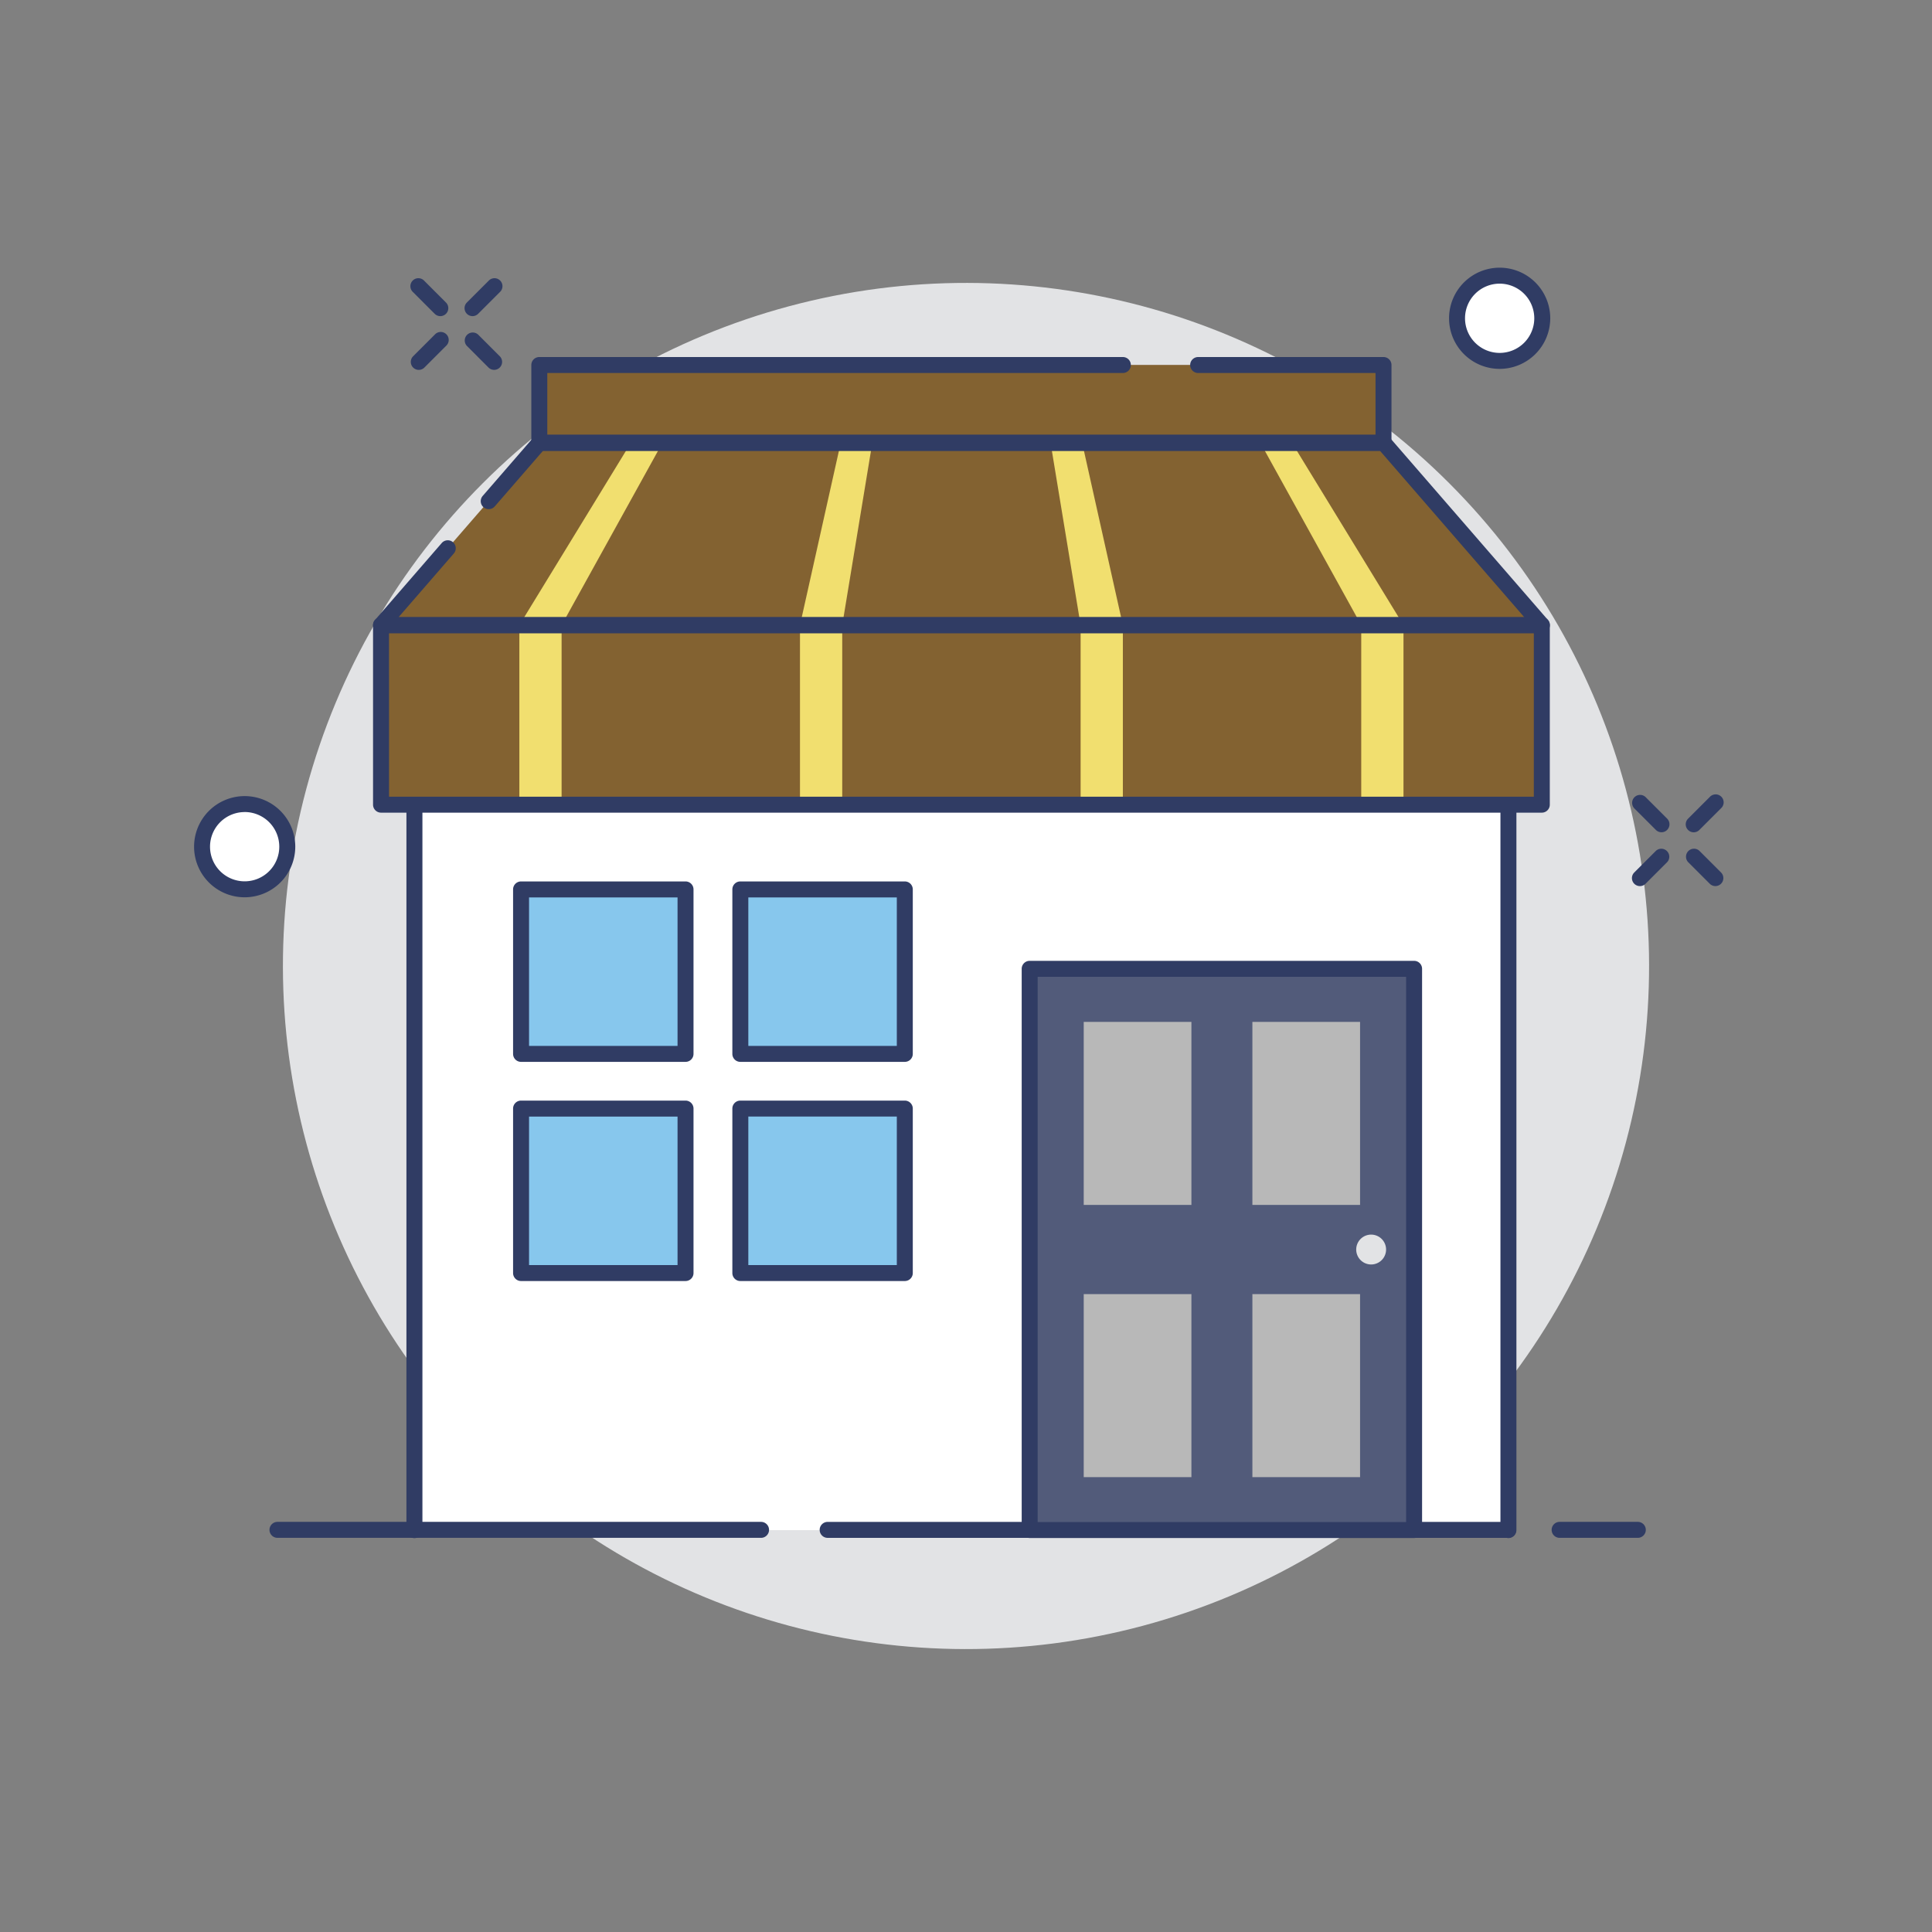 <svg xmlns="http://www.w3.org/2000/svg" width="85.65" height="85.65" viewBox="0 0 85.65 85.65"><rect x="0" y="0" width="85.65" height="85.65" fill="#808080" stroke="none"/><defs><style>.a{fill:#e2e3e5;}.b{fill:#fff;}.c{fill:#303c64;}.d{fill:#836231;}.e{fill:#f1df6f;}.f{fill:#87c7ed;}.g{fill:#525b7a;}.h{fill:#b8b8b8;}</style></defs><g transform="translate(-408.281 -60.032)"><circle class="a" cx="30.282" cy="30.282" r="30.282" transform="translate(408.281 102.857) rotate(-45)"/><g transform="translate(416.884 71.899)"><g transform="translate(55.637)"><path class="b" d="M555.682,81.038a1.889,1.889,0,1,1-1.889-1.889A1.889,1.889,0,0,1,555.682,81.038Z" transform="translate(-551.55 -78.795)"/><path class="c" d="M553.323,82.811a2.243,2.243,0,1,1,2.243-2.243A2.246,2.246,0,0,1,553.323,82.811Zm0-3.778a1.535,1.535,0,1,0,1.535,1.535A1.536,1.536,0,0,0,553.323,79.033Z" transform="translate(-551.08 -78.325)"/></g><g transform="translate(0 23.424)"><circle class="b" cx="1.889" cy="1.889" r="1.889" transform="translate(0.354 0.354)"/><path class="c" d="M423.794,137.3a2.243,2.243,0,1,1,2.244-2.243A2.246,2.246,0,0,1,423.794,137.3Zm0-3.778a1.535,1.535,0,1,0,1.535,1.535A1.536,1.536,0,0,0,423.794,133.52Z" transform="translate(-421.551 -132.812)"/></g><g transform="translate(63.741 23.357)"><g transform="translate(2.384)"><line class="b" x1="0.965" y2="0.965" transform="translate(0.354 0.354)"/><path class="c" d="M575.831,134.33a.354.354,0,0,1-.25-.6l.965-.965a.354.354,0,1,1,.5.5l-.965.965A.353.353,0,0,1,575.831,134.33Z" transform="translate(-575.477 -132.656)"/></g><g transform="translate(0 2.385)"><line class="b" x1="0.965" y2="0.965" transform="translate(0.354 0.354)"/><path class="c" d="M570.284,139.877a.354.354,0,0,1-.251-.6l.965-.965a.354.354,0,0,1,.5.5l-.965.965A.352.352,0,0,1,570.284,139.877Z" transform="translate(-569.93 -138.203)"/></g><g transform="translate(0 0)"><line class="b" x2="0.965" y2="0.965" transform="translate(0.354 0.354)"/><path class="c" d="M571.249,134.33a.353.353,0,0,1-.251-.1l-.965-.965a.354.354,0,0,1,.5-.5l.965.965a.354.354,0,0,1-.25.6Z" transform="translate(-569.93 -132.658)"/><g transform="translate(2.384 2.384)"><line class="b" x2="0.965" y2="0.965" transform="translate(0.354 0.354)"/><path class="c" d="M576.8,139.877a.352.352,0,0,1-.25-.1l-.965-.965a.354.354,0,0,1,.5-.5l.965.965a.354.354,0,0,1-.251.6Z" transform="translate(-575.477 -138.203)"/></g></g></g><g transform="translate(9.604 0.472)"><g transform="translate(2.384)"><line class="b" x1="0.965" y2="0.965" transform="translate(0.354 0.354)"/><path class="c" d="M449.791,81.1a.354.354,0,0,1-.251-.6l.965-.965a.354.354,0,1,1,.5.5l-.965.965A.353.353,0,0,1,449.791,81.1Z" transform="translate(-449.437 -79.424)"/></g><g transform="translate(0 2.385)"><line class="b" x1="0.965" y2="0.965" transform="translate(0.354 0.354)"/><path class="c" d="M444.245,86.644a.354.354,0,0,1-.25-.6l.965-.965a.354.354,0,1,1,.5.5l-.965.965A.355.355,0,0,1,444.245,86.644Z" transform="translate(-443.891 -84.97)"/></g><line class="b" x2="0.965" y2="0.965" transform="translate(0.354 0.354)"/><path class="c" d="M445.21,81.1a.353.353,0,0,1-.251-.1l-.965-.965a.354.354,0,1,1,.5-.5l.965.965a.354.354,0,0,1-.251.6Z" transform="translate(-443.891 -79.424)"/><g transform="translate(2.384 2.385)"><line class="b" x2="0.965" y2="0.965" transform="translate(0.354 0.354)"/><path class="c" d="M450.756,86.643a.353.353,0,0,1-.25-.1l-.965-.965a.354.354,0,0,1,.5-.5l.965.965a.354.354,0,0,1-.251.6Z" transform="translate(-449.437 -84.97)"/></g></g></g><g transform="translate(426.299 95.319)"><path class="b" d="M492.829,165.964V133.771h-48.5v32.193" transform="translate(-443.977 -133.417)"/><path class="c" d="M443.861,165.849a.354.354,0,0,1-.354-.354V133.3a.354.354,0,0,1,.354-.354h48.5a.354.354,0,0,1,.354.354v32.193a.354.354,0,1,1-.708,0V133.656H444.216v31.839A.354.354,0,0,1,443.861,165.849Z" transform="translate(-443.507 -132.948)"/></g><g transform="translate(444.619 127.5)"><line class="b" x2="30.171" transform="translate(0.354 0.354)"/><path class="c" d="M486.493,208.541a.354.354,0,1,1,0-.708h30.171a.354.354,0,1,1,0,.708Z" transform="translate(-486.139 -207.832)"/></g><g transform="translate(420.228 127.5)"><line class="b" x2="21.438" transform="translate(0.354 0.354)"/><path class="c" d="M451.124,208.541H429.685a.354.354,0,0,1,0-.708h21.438a.354.354,0,0,1,0,.708Z" transform="translate(-429.331 -207.833)"/></g><g transform="translate(477.069 127.5)"><line class="b" x2="3.467" transform="translate(0.354 0.354)"/><path class="c" d="M565.48,208.54h-3.466a.354.354,0,1,1,0-.708h3.466a.354.354,0,0,1,0,.708Z" transform="translate(-561.66 -207.832)"/></g><g transform="translate(425.173 79.661)"><path class="d" d="M447.9,96.435l-7.017,8.089h51.46l-7.017-8.089Z" transform="translate(-440.886 -96.435)"/></g><g transform="translate(425.173 87.741)"><rect class="d" width="51.459" height="7.962"/></g><g transform="translate(431.305 79.658)"><g transform="translate(0 8.089)"><rect class="e" width="1.873" height="7.962"/><g transform="translate(12.441)"><rect class="e" width="1.873" height="7.962"/></g><g transform="translate(24.882)"><rect class="e" width="1.873" height="7.962"/></g><g transform="translate(37.323)"><rect class="e" width="1.873" height="7.962"/></g></g><g transform="translate(0 0)"><path class="e" d="M455.15,104.524h1.873l4.474-8.089h-1.4Z" transform="translate(-455.15 -96.435)"/></g><g transform="translate(12.441 0)"><path class="e" d="M484.09,104.524h1.873l1.334-8.089h-1.4Z" transform="translate(-484.09 -96.435)"/></g><g transform="translate(23.548)"><path class="e" d="M511.261,104.524h1.873l-1.806-8.089h-1.4Z" transform="translate(-509.927 -96.435)"/></g><g transform="translate(32.849)"><path class="e" d="M536.036,104.524h1.873l-4.946-8.089h-1.4Z" transform="translate(-531.562 -96.435)"/></g></g><g transform="translate(431.836 75.86)"><path class="d" d="M483.079,88.4H457.209v3.452h37.425V88.4h-8.217" transform="translate(-456.855 -88.05)"/><path class="c" d="M494.164,91.741H456.739a.354.354,0,0,1-.354-.354V87.934a.354.354,0,0,1,.354-.354h25.87a.354.354,0,1,1,0,.708H457.093v2.744H493.81V88.288h-7.863a.354.354,0,0,1,0-.708h8.217a.354.354,0,0,1,.354.354v3.452A.354.354,0,0,1,494.164,91.741Z" transform="translate(-456.385 -87.58)"/></g><g transform="translate(431.027 99.108)"><rect class="f" width="7.291" height="7.291" transform="translate(0.354 0.354)"/><path class="c" d="M462.128,149.725h-7.291a.354.354,0,0,1-.354-.354V142.08a.354.354,0,0,1,.354-.354h7.291a.354.354,0,0,1,.354.354v7.291A.354.354,0,0,1,462.128,149.725Zm-6.937-.708h6.583v-6.583h-6.583Z" transform="translate(-454.483 -141.726)"/></g><g transform="translate(440.748 99.108)"><rect class="f" width="7.291" height="7.291" transform="translate(0.354 0.354)"/><path class="c" d="M484.754,149.725h-7.291a.354.354,0,0,1-.354-.354V142.08a.354.354,0,0,1,.354-.354h7.291a.354.354,0,0,1,.354.354v7.291A.354.354,0,0,1,484.754,149.725Zm-6.937-.708H484.4v-6.583h-6.583Z" transform="translate(-477.109 -141.726)"/></g><g transform="translate(431.027 108.824)"><rect class="f" width="7.291" height="7.291" transform="translate(0.354 0.354)"/><path class="c" d="M462.128,172.352h-7.291a.354.354,0,0,1-.354-.354v-7.291a.354.354,0,0,1,.354-.354h7.291a.354.354,0,0,1,.354.354V172A.354.354,0,0,1,462.128,172.352Zm-6.937-.708h6.583v-6.583h-6.583Z" transform="translate(-454.483 -164.353)"/></g><g transform="translate(440.748 108.824)"><rect class="f" width="7.291" height="7.291" transform="translate(0.354 0.354)"/><path class="c" d="M484.754,172.352h-7.291a.354.354,0,0,1-.354-.354v-7.291a.354.354,0,0,1,.354-.354h7.291a.354.354,0,0,1,.354.354V172A.354.354,0,0,1,484.754,172.352Zm-6.937-.708H484.4v-6.583h-6.583Z" transform="translate(-477.109 -164.353)"/></g><g transform="translate(453.575 102.628)"><rect class="g" width="17.042" height="24.88" transform="translate(0.354 0.354)"/><path class="c" d="M507.326,175.546a.355.355,0,0,1-.354-.354v-24.88a.354.354,0,0,1,.354-.354h17.042a.354.354,0,0,1,.354.354v24.88a.354.354,0,0,1-.354.354Zm.354-24.88v24.172h16.334V150.666Z" transform="translate(-506.972 -149.958)"/></g><g transform="translate(456.325 105.335)"><rect class="h" width="8.114" height="4.774" transform="translate(4.774 0) rotate(90)"/></g><g transform="translate(463.802 105.335)"><rect class="h" width="8.114" height="4.774" transform="translate(4.774 0) rotate(90)"/></g><g transform="translate(456.325 117.403)"><rect class="h" width="8.114" height="4.774" transform="translate(4.774 0) rotate(90)"/></g><g transform="translate(463.802 117.403)"><rect class="h" width="8.114" height="4.774" transform="translate(4.774) rotate(90)"/></g><g transform="translate(468.406 114.765)"><path class="a" d="M542.8,178.841a.662.662,0,1,1-.662-.662A.662.662,0,0,1,542.8,178.841Z" transform="translate(-541.477 -178.179)"/></g><g transform="translate(424.819 79.307)"><path class="c" d="M491.876,104.408h-51.46a.354.354,0,0,1-.267-.586l2.959-3.412a.354.354,0,0,1,.535.464l-2.45,2.825H491.1l-6.4-7.381H447.6l-2.141,2.468a.354.354,0,1,1-.535-.464l2.247-2.591a.353.353,0,0,1,.267-.122h37.425a.353.353,0,0,1,.268.122l7.017,8.089a.354.354,0,0,1-.267.586Z" transform="translate(-440.063 -95.611)"/></g><g transform="translate(424.819 87.387)"><path class="c" d="M491.876,123.1H440.416a.355.355,0,0,1-.354-.354v-7.962a.355.355,0,0,1,.354-.354h51.46a.354.354,0,0,1,.354.354v7.962A.354.354,0,0,1,491.876,123.1Zm-51.105-.708h50.751v-7.254H440.77Z" transform="translate(-440.062 -114.428)"/></g></g></svg>